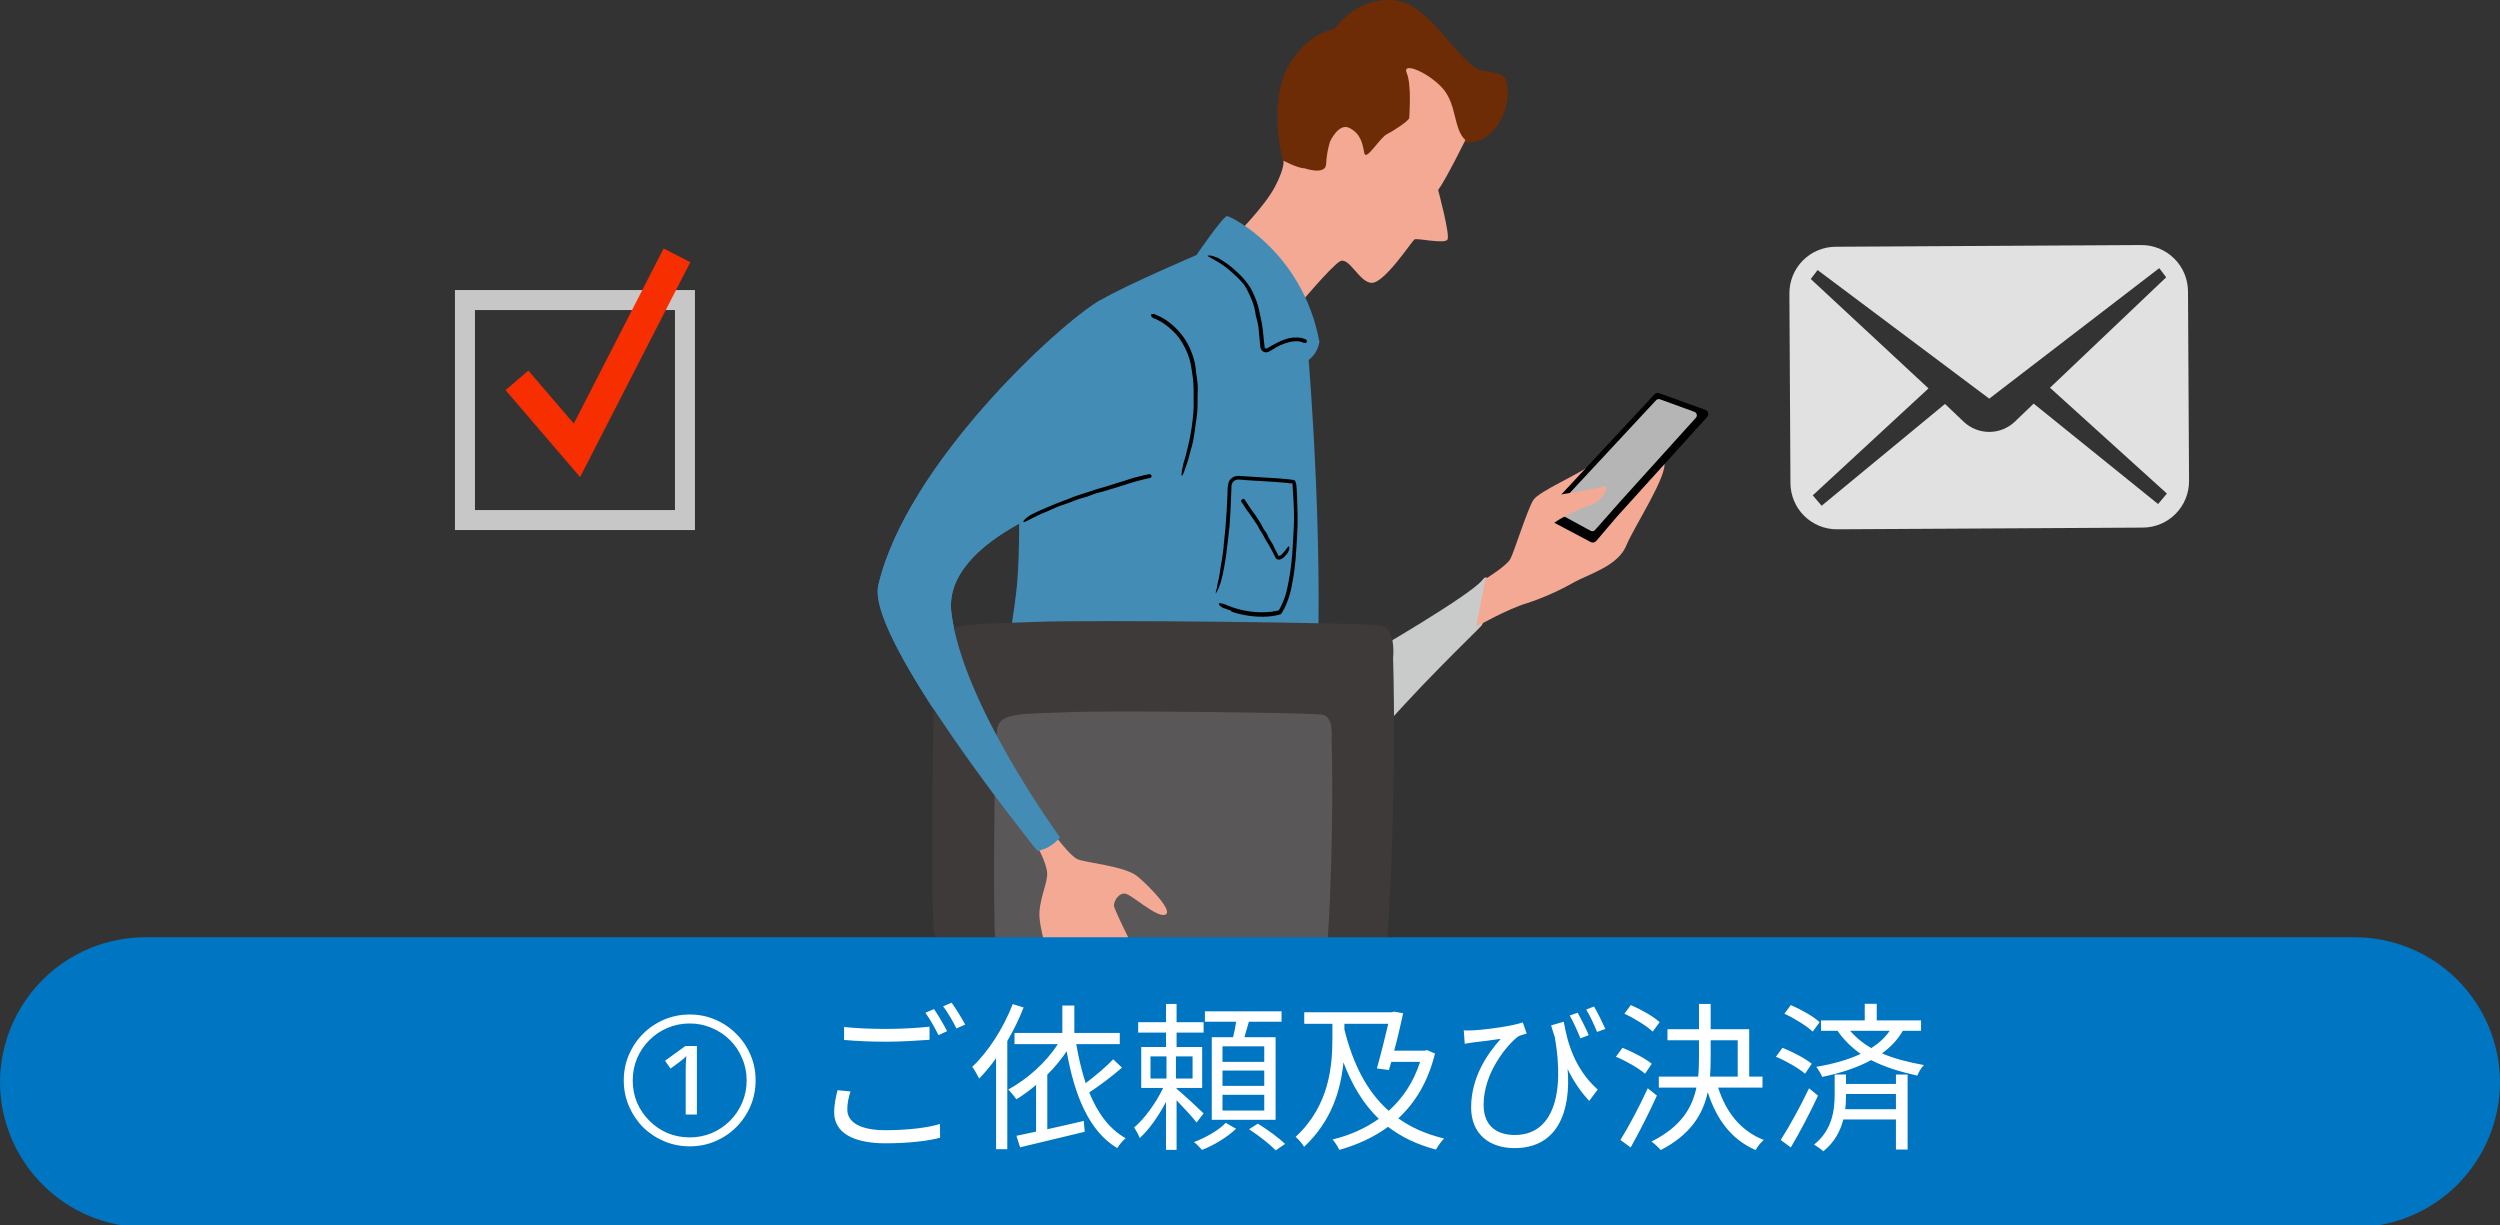 <svg width="500" height="245" viewBox="0 0 500 245" fill="none" xmlns="http://www.w3.org/2000/svg">
<rect x="0" y="0" width="500" height="245" fill="#333333" stroke="none"/>
<g clip-path="url(#clip0)">
<path d="M291.541 28.29C298.341 29.87 301.541 22.85 301.541 18.54C301.541 14.23 300.001 14.91 296.131 14.01C292.261 13.11 286.001 1.23 279.701 0.18C271.531 -1.18 266.831 5.85 266.831 5.85C266.831 5.85 261.961 6.3 257.991 12.65C254.021 19 255.611 29.19 256.991 33.5C258.371 37.81 291.541 28.29 291.541 28.29Z" fill="#6D2C05"/>
<path d="M260.94 33.67C259.58 33.67 256.69 32.14 256.69 32.14C256.69 32.14 257.03 33.45 254.99 37.35C252.95 41.25 247.34 46.88 247.34 46.88L259.92 60.82C259.92 60.82 266.04 53.51 267.92 52.31C269.8 51.11 271.83 56.57 274.38 56.57C276.93 56.57 282.38 48.24 282.88 47.89C283.38 47.54 289 48.89 289.51 47.89C290.02 46.89 287.63 38.01 287.63 38.01C289.33 35.63 293.07 28.01 293.07 28.01C290.69 25.8 291.37 21.01 288.65 17.81C285.93 14.61 280.32 12.2 281.34 14.58C282.36 16.96 281.85 23.08 281.85 23.58C281.85 24.08 279 26.01 277.43 26.81C275.86 27.61 273.18 32.42 272.84 30.55C272.5 28.68 272.16 26.81 269.95 25.62C267.74 24.43 266 28.34 266 28.34C265.558 29.775 265.299 31.26 265.23 32.76C265.19 35.14 260.94 33.67 260.94 33.67Z" fill="#F4A995"/>
<path d="M237.42 261.76C237.42 261.76 237.42 293.76 210.84 332.82C192.14 360.36 185.79 416.47 185.79 416.47C185.79 416.47 179.68 416.81 176.95 416.13C176.95 416.13 184.78 355.26 197.02 325.68C209.26 296.1 212 255.01 208.92 230.14L237.42 261.76Z" fill="#4D6381"/>
<path d="M196.34 204.01C197.47 216.14 208.12 232.17 219.68 245.77C231.24 259.37 247.22 289.58 241.68 308.51C234.08 334.41 208.58 425.36 208.58 425.36C211.31 430.12 218.44 428.08 218.44 428.08C232.84 357.58 261.97 325.08 263.67 305.67C265.37 286.26 250.07 207.41 250.07 207.41C250.07 207.41 209.72 183.04 203.37 187.58C197.02 192.12 196.34 204.01 196.34 204.01Z" fill="#4D6381"/>
<path d="M235.53 270.36C234.863 268.92 234.173 267.5 233.46 266.1L232.31 264.1L231 261.72C230.15 260.24 229.25 258.79 228.36 257.34L226.75 254.69C226.23 253.86 225.66 253.06 225.11 252.25L223.55 250.01C222.73 248.83 221.86 247.67 220.92 246.57L219.1 244.36L215.95 240.46L213.22 236.91L212.95 236.56L211.95 235.28C211.573 234.718 211.145 234.192 210.67 233.71C210.599 233.64 210.535 233.563 210.48 233.48C210.11 233.021 209.684 232.611 209.21 232.26C209.14 232.2 209.06 232.26 208.98 232.18C208.9 232.1 209.06 232.36 209.11 232.45L209.87 233.6L210.87 235.03L213.75 238.9C214.29 239.67 214.91 240.39 215.5 241.13L217.5 243.54L219.5 246.08L221.14 248.08C221.855 248.957 222.523 249.872 223.14 250.82C223.48 251.36 223.88 251.9 224.26 252.43C224.64 252.96 225.21 253.73 225.66 254.43C226.11 255.13 226.44 255.76 226.84 256.43L228.07 258.43C228.89 259.76 229.67 261.11 230.45 262.43L231.76 264.69C232.25 265.6 232.76 266.51 233.21 267.45C233.66 268.39 234.06 269.13 234.46 269.98C234.69 270.45 234.91 270.98 235.11 271.42C235.215 271.771 235.447 272.07 235.76 272.26C235.76 272.26 235.84 272.26 235.85 272.26C235.961 272.136 236.043 271.989 236.09 271.83C236.075 271.641 236.031 271.456 235.96 271.28V271.22L235.54 270.33L235.53 270.36Z" fill="black"/>
<path d="M193.621 178.8C192.031 188.32 186.811 211.89 186.811 211.89C186.811 211.89 189.991 211.44 190.891 209.89C191.791 208.34 200.191 205.81 200.191 204.68C200.191 203.55 203.141 193.57 203.141 193.57C206.537 196.702 210.168 199.57 214.001 202.15C218.761 205.09 235.761 208.72 242.101 209.4C248.441 210.08 265.221 217.79 265.221 216.2C265.221 214.61 260.691 170.64 262.961 142.3C265.231 113.96 261.731 72.01 261.731 72.01C262.883 71.117 263.652 69.819 263.881 68.38C260.601 50.47 246.201 43.22 245.411 43.22C244.621 43.22 239.291 51.01 239.291 51.01C239.291 51.01 225.351 56.95 220.131 60.01C211.521 65.01 181.281 93.01 175.651 117.08C174.061 123.86 187.381 143.55 197.271 156.97C195.301 168.87 193.621 178.8 193.621 178.8ZM203.831 104.72C203.831 109.2 203.701 113.88 203.361 117.37C202.961 121.46 201.031 133.86 198.981 146.45C194.891 138.66 191.181 129.93 190.271 122.53C189.361 115.13 195.831 109.12 203.831 104.72Z" fill="#438CB5"/>
<path d="M231.26 63.86C232.286 64.341 233.234 64.975 234.07 65.74C234.495 66.104 234.895 66.495 235.27 66.91C235.694 67.408 236.075 67.939 236.41 68.5C237.058 69.569 237.568 70.714 237.93 71.91C238.116 72.648 238.263 73.396 238.37 74.15C238.45 74.87 238.61 75.57 238.64 76.3C238.67 77.03 238.75 77.64 238.73 78.3C238.73 79.49 238.73 80.2 238.73 81.5C238.73 82.2 238.64 82.91 238.57 83.61C238.44 84.85 238.27 86.08 238.03 87.3C237.79 88.52 237.57 89.47 237.29 90.54C237.29 90.63 237.24 90.78 237.22 90.86C237.11 91.25 237.02 91.64 236.89 92.01C236.717 92.486 236.597 92.978 236.53 93.48C236.52 93.552 236.499 93.623 236.47 93.69C236.358 94.121 236.305 94.565 236.31 95.01C236.31 95.08 236.36 95.14 236.38 95.21C236.433 95.153 236.476 95.089 236.51 95.02C236.66 94.71 236.82 94.39 236.94 94.02C237.06 93.65 237.23 93.17 237.37 92.75C237.78 91.61 238 90.42 238.37 89.26C238.554 88.572 238.697 87.874 238.8 87.17C238.94 86.4 239.02 85.62 239.13 84.85C239.24 84.08 239.39 83.24 239.45 82.42C239.51 81.77 239.5 81.12 239.51 80.42C239.51 79.57 239.51 78.72 239.56 77.86C239.569 77.362 239.542 76.864 239.48 76.37C239.43 75.76 239.31 75.15 239.22 74.55C239.182 73.96 239.109 73.372 239 72.79C238.891 72.191 238.73 71.602 238.52 71.03C238.144 69.912 237.634 68.844 237 67.85C236.175 66.614 235.163 65.514 234 64.59C233.429 64.137 232.816 63.739 232.17 63.4C231.8 63.22 231.43 63.05 231.05 62.89C230.921 62.821 230.777 62.785 230.63 62.785C230.484 62.785 230.339 62.821 230.21 62.89C230.21 62.89 230.15 62.89 230.21 62.95C230.227 63.101 230.264 63.249 230.32 63.39C230.37 63.47 230.54 63.54 230.66 63.62C230.87 63.7 231.09 63.77 231.31 63.87L231.26 63.86Z" fill="black"/>
<path d="M260.31 67.59C259.187 67.393 258.032 67.493 256.96 67.88C256.455 68.058 255.964 68.272 255.49 68.52C254.95 68.8 254.4 69.08 253.88 69.4C253.61 69.55 253.39 69.73 253.28 69.71C253.204 69.712 253.129 69.69 253.066 69.647C253.003 69.604 252.955 69.542 252.93 69.47C252.86 69.06 252.82 68.38 252.75 67.84C252.68 67.3 252.64 66.46 252.54 65.76C252.44 65.06 252.33 64.46 252.2 63.82C252.07 63.18 251.96 62.7 251.81 62.02C251.611 61.059 251.306 60.123 250.9 59.23C250.639 58.621 250.345 58.027 250.02 57.45C249.388 56.478 248.647 55.582 247.81 54.78C247.081 54.06 246.302 53.392 245.48 52.78L245.23 52.62L244.31 52.01C243.933 51.734 243.51 51.527 243.06 51.4C242.997 51.381 242.936 51.355 242.88 51.32C242.502 51.156 242.092 51.081 241.68 51.1C241.61 51.1 241.56 51.1 241.5 51.18L241.65 51.29L242.45 51.74C242.79 51.93 243.14 52.1 243.45 52.31C244.374 52.842 245.241 53.465 246.04 54.17C246.5 54.59 246.98 54.99 247.43 55.43C247.926 55.899 248.387 56.404 248.81 56.94C249.21 57.511 249.545 58.125 249.81 58.77C250.065 59.277 250.292 59.798 250.49 60.33C250.753 61.029 250.947 61.753 251.07 62.49C251.07 62.92 251.25 63.34 251.34 63.77C251.43 64.2 251.6 64.77 251.68 65.33C251.76 65.89 251.77 66.33 251.82 66.87C251.87 67.41 251.93 67.87 251.98 68.43L252.05 69.21C252.052 69.398 252.092 69.583 252.168 69.755C252.243 69.927 252.353 70.082 252.49 70.21C252.661 70.35 252.869 70.438 253.088 70.464C253.308 70.491 253.53 70.455 253.73 70.36L254.44 69.95C254.92 69.641 255.417 69.361 255.93 69.11C256.541 68.817 257.181 68.589 257.84 68.43C258.422 68.285 259.022 68.227 259.62 68.26C259.939 68.286 260.253 68.36 260.55 68.48C260.754 68.592 260.993 68.624 261.22 68.57C261.22 68.57 261.28 68.57 261.29 68.57C261.358 68.43 261.383 68.274 261.36 68.12C261.36 68.01 261.15 67.9 261.03 67.81H260.98C260.75 67.71 260.508 67.64 260.26 67.6L260.31 67.59Z" fill="black"/>
<path d="M273.691 130.86C273.691 130.86 294.091 119.07 296.471 116.01C298.851 112.95 297.321 123.94 296.301 125.13C295.281 126.32 282.361 138.51 273.351 149.5L273.691 130.86Z" fill="#C9CACA"/>
<path d="M297.061 115.81C297.061 115.81 301.311 113.18 302.061 111.81C302.811 110.44 305.491 101.81 306.681 99.99C307.871 98.17 316.171 94.72 318.891 92.51C321.611 90.3 331.781 89.96 332.801 92.34C333.821 94.72 326.731 105.47 325.271 109.09C323.651 113.09 318.181 114.67 314.951 116.37C311.909 118.115 308.7 119.549 305.371 120.65C301.661 121.72 295.261 125.32 295.261 125.32L297.061 115.81Z" fill="#F4A995"/>
<path d="M323.33 103.4L341.42 83.4C341.519 83.293 341.59 83.162 341.627 83.02C341.663 82.878 341.663 82.729 341.627 82.587C341.592 82.445 341.521 82.314 341.422 82.207C341.323 82.099 341.198 82.017 341.06 81.97L331.88 78.65C331.71 78.582 331.523 78.567 331.344 78.609C331.165 78.65 331.003 78.744 330.88 78.88L309.07 102.33C308.975 102.43 308.905 102.55 308.865 102.681C308.824 102.813 308.815 102.951 308.837 103.087C308.859 103.223 308.913 103.351 308.993 103.463C309.073 103.574 309.178 103.666 309.3 103.73L318.15 108.41C318.331 108.503 318.538 108.532 318.738 108.492C318.938 108.452 319.118 108.346 319.25 108.19L323.33 103.4Z" fill="black"/>
<path d="M324.38 99.93L339.18 83.55C339.259 83.46 339.315 83.353 339.343 83.237C339.372 83.121 339.372 83 339.343 82.884C339.315 82.768 339.259 82.661 339.18 82.572C339.101 82.482 339.001 82.413 338.89 82.37L332 79.86C331.864 79.812 331.717 79.805 331.577 79.839C331.437 79.873 331.309 79.946 331.21 80.05L311.33 101.42C311.254 101.503 311.198 101.602 311.166 101.709C311.134 101.817 311.126 101.931 311.145 102.041C311.163 102.152 311.206 102.257 311.271 102.349C311.336 102.441 311.421 102.516 311.52 102.57L318.18 106.19C318.318 106.25 318.472 106.264 318.619 106.232C318.766 106.2 318.899 106.122 319 106.01L324.38 99.93Z" fill="#B5B5B6"/>
<path d="M308.541 99.46C308.541 99.46 318.791 97.93 320.541 97.31C322.291 96.69 320.541 100.14 318.281 100.94C316.021 101.74 310.511 104 309.281 106.15L306.891 103.95L308.541 99.46Z" fill="#F4A995"/>
<path d="M278.62 131.54C278.62 131.54 279.3 125.59 276.07 125.08C272.84 124.57 218.78 123.89 206.54 124.4C194.3 124.91 188.17 124.4 187.33 128.82C186.49 133.24 186.13 182.37 186.81 186.28C187.49 190.19 188.81 191.38 197.19 191.38C205.57 191.38 267.19 192.74 271.31 192.38C275.43 192.02 277.26 190.38 277.6 185.75C277.94 181.12 279.3 156.36 278.62 131.54Z" fill="#3E3A39"/>
<path d="M266.32 147.67C266.32 147.67 266.81 143.31 264.45 142.93C262.09 142.55 222.45 142.06 213.52 142.44C204.59 142.82 200.07 142.44 199.45 145.67C198.83 148.9 198.57 184.9 199.07 187.76C199.57 190.62 200.57 191.5 206.67 191.5C212.77 191.5 257.97 192.5 260.96 192.25C263.95 192 265.32 190.75 265.57 187.39C265.82 184.03 266.81 165.85 266.32 147.67Z" fill="#595757"/>
<path d="M211.3 167.49C211.3 167.49 213.85 170.89 215.3 171.74C216.75 172.59 224.91 173.1 227.54 175.31C230.17 177.52 234.85 182.45 232.98 182.96C231.11 183.47 226.18 178.71 224.91 178.71C223.64 178.71 222.91 180.07 222.78 181.01C222.65 181.95 228.78 193.33 228.78 194.44C228.78 195.55 227.42 196.82 226.4 196.39C225.38 195.96 223 193.93 221.89 194.18C220.78 194.43 219.94 195.97 218.07 194.95C216.2 193.93 213.39 195.12 211.78 194.27C210.17 193.42 208.26 187.27 207.92 183.76C207.58 180.25 209.59 176.67 209.43 174.55C209.27 172.43 207.36 169.11 207.36 169.11L211.3 167.49Z" fill="#F4A995"/>
<path d="M246.26 122.31C248.617 123.125 251.111 123.465 253.6 123.31C254.216 123.271 254.829 123.18 255.43 123.04L255.9 122.92C256.21 122.92 256.35 122.6 256.42 122.48L256.89 121.66C257.51 120.388 257.97 119.045 258.26 117.66C258.797 115.077 259.131 112.455 259.26 109.82C259.36 108.23 259.47 106.63 259.51 105.04C259.55 103.45 259.51 102.04 259.45 100.51C259.45 99.82 259.39 99.12 259.37 98.41L259.3 97.36C259.292 96.918 259.183 96.483 258.98 96.09V96.09C258.657 95.981 258.321 95.914 257.98 95.89L257.14 95.8L255.49 95.66L252.18 95.46L247.77 95.18C247.359 95.154 246.95 95.25 246.594 95.457C246.238 95.663 245.951 95.971 245.77 96.34C245.565 97.013 245.481 97.717 245.52 98.42L245.33 102.28C245.19 104.58 245 106.87 244.73 109.15C244.73 109.36 244.73 109.61 244.67 109.82C244.57 110.64 244.47 111.46 244.33 112.27C244.15 113.27 243.96 114.32 243.84 115.33C243.821 115.476 243.788 115.62 243.74 115.76C243.46 116.76 243.46 117.52 243.16 118.36C243.141 118.473 243.141 118.588 243.16 118.7C243.24 118.57 243.32 118.45 243.39 118.31C243.729 117.674 243.997 117.004 244.19 116.31C244.45 115.43 244.62 114.53 244.8 113.63C245.28 111.19 245.48 108.72 245.8 106.25C245.97 104.81 246.03 103.35 246.11 101.89C246.19 100.43 246.23 98.74 246.3 97.12C246.336 96.771 246.506 96.449 246.775 96.223C247.044 95.997 247.39 95.885 247.74 95.91L250.22 96.1L254.22 96.33L256.49 96.5L257.62 96.61L258.18 96.68H258.45H258.51C258.51 96.68 258.51 96.74 258.51 97.02C258.59 98.36 258.64 99.02 258.7 100.02C258.75 101.25 258.82 102.49 258.81 103.73C258.8 104.97 258.71 106.1 258.66 107.29C258.61 108.48 258.51 109.7 258.44 110.9C258.264 113.28 257.91 115.643 257.38 117.97C257.098 119.245 256.637 120.474 256.01 121.62L255.75 122.08C255.75 122.08 255.75 122.08 255.69 122.08L255.41 122.15C255.04 122.23 254.65 122.3 254.26 122.35C253.48 122.443 252.695 122.477 251.91 122.45C250.477 122.413 249.054 122.205 247.67 121.83C246.899 121.615 246.141 121.355 245.4 121.05C244.921 120.799 244.391 120.659 243.85 120.64C243.85 120.64 243.74 120.64 243.74 120.64C243.786 120.84 243.875 121.027 244 121.19C244.237 121.364 244.488 121.517 244.75 121.65H244.84C245.32 121.82 245.84 122.02 246.28 122.17L246.26 122.31Z" fill="black"/>
<path d="M248.45 100.61C248.74 101.07 249.01 101.48 249.34 101.99C249.49 102.21 249.67 102.41 249.83 102.63C249.99 102.85 250.2 103.17 250.37 103.4C250.71 103.92 251.07 104.46 251.37 104.88C251.67 105.3 251.7 105.52 251.89 105.83C252.08 106.14 252.24 106.4 252.43 106.69C252.62 106.98 252.68 107.14 252.89 107.51C253.116 107.961 253.373 108.396 253.66 108.81C253.836 109.088 253.996 109.375 254.14 109.67C254.426 110.163 254.686 110.671 254.92 111.19C254.995 111.374 255.096 111.546 255.22 111.7C255.306 111.788 255.412 111.854 255.528 111.892C255.645 111.931 255.769 111.94 255.89 111.92C256.255 111.847 256.587 111.662 256.84 111.39L256.96 111.26C257.1 111.11 257.16 111.03 257.36 110.82C257.545 110.642 257.67 110.412 257.72 110.16C257.733 110.128 257.75 110.098 257.77 110.07C257.91 109.89 257.85 109.61 257.85 109.38C257.85 109.38 257.79 109.29 257.76 109.24L257.67 109.3C257.55 109.45 257.41 109.6 257.36 109.66C257.31 109.72 257.13 110 257 110.15C256.67 110.54 256.29 111.08 255.9 111.15C255.869 111.163 255.835 111.17 255.8 111.17C255.766 111.17 255.732 111.163 255.7 111.15C255.677 111.122 255.657 111.092 255.64 111.06L255.53 110.82C255.37 110.49 255.18 110.17 255.01 109.82C254.84 109.47 254.63 109.02 254.53 108.82C254.43 108.62 254.2 108.31 254.04 108.05C253.829 107.714 253.648 107.359 253.5 106.99C253.405 106.778 253.288 106.577 253.15 106.39C252.99 106.16 252.8 105.95 252.66 105.7C252.52 105.45 252.44 105.2 252.31 104.97C252.18 104.74 252.03 104.49 251.88 104.26L250.98 102.89C250.88 102.74 250.58 102.34 250.43 102.15L249.81 101.25L249.27 100.43L248.98 99.95C248.942 99.879 248.88 99.824 248.805 99.795C248.73 99.765 248.647 99.764 248.57 99.79C248.57 99.79 248.52 99.79 248.51 99.79C248.407 99.88 248.313 99.98 248.23 100.09C248.23 100.16 248.23 100.24 248.23 100.31L248.43 100.59L248.45 100.61Z" fill="black"/>
<path d="M230.34 95.16C230.34 95.16 188.01 104.16 190.27 122.53C192.53 140.9 212 167.46 212 167.46C210.874 168.891 209.262 169.859 207.47 170.18C207.47 170.18 173.19 127.68 175.68 117.03C181.31 93.03 211.55 64.95 220.16 59.96L230.34 95.16Z" fill="#438CB5"/>
<path d="M229.191 94.95C228.321 95.15 227.451 95.37 226.591 95.6L225.331 96.01L223.881 96.46L221.121 97.33L219.431 97.8L217.861 98.33L216.391 98.8C215.611 99.034 214.843 99.308 214.091 99.62C213.601 99.83 213.091 100 212.571 100.2C211.681 100.54 210.801 100.88 209.931 101.26C209.061 101.64 208.361 101.93 207.591 102.26L207.371 102.38L206.541 102.78C206.173 102.926 205.835 103.136 205.541 103.4C205.498 103.439 205.451 103.472 205.401 103.5C205.11 103.692 204.865 103.944 204.681 104.24C204.681 104.24 204.681 104.35 204.681 104.41C204.734 104.415 204.787 104.415 204.841 104.41L205.561 104.1L206.451 103.64C207.261 103.25 208.061 102.82 208.901 102.5C209.401 102.31 209.901 102.08 210.371 101.86C210.841 101.64 211.431 101.38 211.981 101.18L213.711 100.59L215.071 100.06C215.663 99.823 216.271 99.629 216.891 99.48C217.252 99.389 217.606 99.272 217.951 99.13C218.381 98.98 218.801 98.79 219.231 98.66C219.661 98.53 220.081 98.45 220.501 98.34L221.771 97.95L224.301 97.18L225.711 96.72L227.401 96.23L228.951 95.83L229.821 95.64C229.932 95.632 230.038 95.593 230.128 95.527C230.218 95.462 230.288 95.373 230.331 95.27C230.331 95.27 230.331 95.21 230.331 95.19C230.265 95.062 230.181 94.944 230.081 94.84C230.011 94.84 229.861 94.84 229.751 94.84L229.221 94.98L229.191 94.95Z" fill="black"/>
<path d="M500 216.45C499.976 224.134 496.913 231.496 491.48 236.93C486.046 242.363 478.684 245.426 471 245.45H29C21.316 245.426 13.954 242.363 8.52 236.93C3.087 231.496 0.024 224.134 0 216.45H0C0.024 208.766 3.087 201.403 8.52 195.97C13.954 190.537 21.316 187.474 29 187.45H471C478.684 187.474 486.046 190.537 491.48 195.97C496.913 201.403 499.976 208.766 500 216.45V216.45Z" fill="#0075C1"/>
<path d="M137.938 229.27C136.124 229.27 134.418 228.929 132.818 228.246C131.218 227.563 129.81 226.625 128.594 225.43C127.399 224.214 126.46 222.806 125.778 221.206C125.095 219.606 124.754 217.899 124.754 216.086C124.754 214.251 125.095 212.545 125.778 210.966C126.46 209.366 127.399 207.969 128.594 206.774C129.81 205.558 131.218 204.609 132.818 203.926C134.418 203.243 136.124 202.902 137.938 202.902C139.772 202.902 141.479 203.243 143.058 203.926C144.658 204.609 146.055 205.558 147.25 206.774C148.466 207.969 149.415 209.366 150.098 210.966C150.78 212.545 151.122 214.251 151.122 216.086C151.122 217.899 150.78 219.606 150.098 221.206C149.415 222.806 148.466 224.214 147.25 225.43C146.055 226.625 144.658 227.563 143.058 228.246C141.479 228.929 139.772 229.27 137.938 229.27ZM137.938 227.478C139.516 227.478 140.988 227.19 142.354 226.614C143.74 226.017 144.956 225.195 146.002 224.15C147.047 223.105 147.858 221.899 148.434 220.534C149.031 219.147 149.33 217.665 149.33 216.086C149.33 214.507 149.031 213.035 148.434 211.67C147.858 210.283 147.047 209.067 146.002 208.022C144.956 206.977 143.74 206.166 142.354 205.59C140.988 204.993 139.516 204.694 137.938 204.694C136.359 204.694 134.876 204.993 133.49 205.59C132.124 206.166 130.919 206.977 129.874 208.022C128.828 209.067 128.007 210.283 127.41 211.67C126.834 213.035 126.546 214.507 126.546 216.086C126.546 217.665 126.834 219.147 127.41 220.534C128.007 221.899 128.828 223.105 129.874 224.15C130.919 225.195 132.124 226.017 133.49 226.614C134.876 227.19 136.359 227.478 137.938 227.478ZM137.138 222.902V214.07C137.138 213.579 137.148 213.099 137.17 212.63C137.212 212.139 137.244 211.67 137.266 211.222C137.18 211.307 137.095 211.393 137.01 211.478C136.924 211.542 136.828 211.627 136.722 211.734C136.615 211.841 136.338 212.065 135.89 212.406C135.463 212.726 134.866 213.163 134.098 213.718L133.01 212.15L137.074 209.206H139.378V222.902H137.138ZM168.819 205.398V207.99C171.347 208.214 174.067 208.342 177.299 208.342C180.243 208.342 183.731 208.118 185.907 207.958V205.334C183.603 205.59 180.339 205.782 177.267 205.782C174.067 205.782 171.123 205.654 168.819 205.398ZM170.099 218.294L167.507 218.038C167.187 219.318 166.835 220.822 166.835 222.486C166.835 226.518 170.611 228.662 177.107 228.662C181.683 228.662 185.747 228.182 188.019 227.542L187.987 224.79C185.587 225.558 181.459 226.038 177.043 226.038C171.923 226.038 169.459 224.374 169.459 221.91C169.459 220.726 169.683 219.542 170.099 218.294ZM186.803 201.814L185.075 202.55C185.971 203.766 187.059 205.718 187.699 207.03L189.427 206.23C188.755 204.95 187.603 202.966 186.803 201.814ZM190.323 200.534L188.627 201.27C189.555 202.486 190.611 204.31 191.283 205.686L193.043 204.918C192.403 203.734 191.187 201.718 190.323 200.534ZM202.547 200.822C200.691 205.622 197.651 210.358 194.451 213.366C194.899 213.942 195.571 215.158 195.827 215.702C196.979 214.55 198.131 213.174 199.219 211.638V229.846H201.459V208.214C202.707 206.07 203.827 203.798 204.723 201.494L202.547 200.822ZM222.643 211.862C221.267 213.302 219.059 215.19 217.139 216.63C216.339 214.23 215.731 211.574 215.251 208.822H223.955V206.582H214.867V201.11H212.467V206.582H202.899V208.822H211.571C209.171 212.534 205.491 215.798 201.651 217.91C202.163 218.39 202.931 219.382 203.283 219.862C204.627 219.03 205.939 218.07 207.219 216.982V226.326C205.747 226.646 204.403 226.934 203.283 227.158L204.019 229.462C207.507 228.63 212.403 227.446 216.947 226.358L216.755 224.182C214.291 224.758 211.795 225.334 209.459 225.846V214.934C210.899 213.494 212.211 211.926 213.331 210.262C214.899 219.062 217.779 226.23 223.443 229.622C223.827 228.982 224.595 228.086 225.139 227.638C221.875 225.846 219.507 222.582 217.843 218.486C219.923 217.142 222.451 215.222 224.403 213.526L222.643 211.862ZM252.851 212.374H244.499V209.27H252.851V212.374ZM252.851 217.174H244.499V214.102H252.851V217.174ZM252.851 222.102H244.499V218.966H252.851V222.102ZM242.355 207.446V223.958H255.123V207.446H248.883C249.171 206.486 249.459 205.398 249.779 204.342H256.307V202.262H240.979V204.342H247.219C247.091 205.334 246.867 206.486 246.611 207.446H242.355ZM230.099 211.286H233.299V215.702H230.099V211.286ZM238.515 215.702H235.187V211.286H238.515V215.702ZM240.723 222.678C239.923 221.878 236.467 218.678 235.315 217.75V217.59H240.435V209.398H235.315V206.518H240.723V204.438H235.315V200.79H233.203V204.438H227.635V206.518H233.203V209.398H228.243V217.59H232.627C231.219 220.566 228.883 223.766 226.835 225.494C227.187 226.038 227.731 226.998 227.955 227.606C229.811 225.942 231.731 223.19 233.203 220.374V229.974H235.315V220.054C236.723 221.526 238.547 223.478 239.315 224.502L240.723 222.678ZM245.139 224.566C243.891 225.942 241.171 227.542 238.803 228.406C239.315 228.822 240.019 229.558 240.403 229.974C242.771 229.078 245.523 227.382 247.219 225.75L245.139 224.566ZM249.811 225.846C251.699 227.062 254.003 228.886 255.155 230.07L257.011 228.79C255.827 227.606 253.427 225.878 251.571 224.726L249.811 225.846ZM268.883 204.758H277.651C277.043 207.382 276.147 210.966 275.379 213.686L277.779 214.006C277.939 213.494 278.099 212.95 278.259 212.374H284.019C282.707 216.438 280.531 219.67 277.747 222.166C273.299 218.23 270.579 212.694 268.883 205.91V204.758ZM285.395 210.006L284.979 210.134H278.835C279.539 207.542 280.179 204.822 280.627 202.646L278.803 202.326L278.387 202.454H260.851V204.758H266.483V207.446C266.483 213.11 265.939 221.046 259.123 227.382C259.667 227.83 260.499 228.758 260.819 229.366C266.419 224.118 268.147 217.91 268.691 212.47C270.387 216.982 272.659 220.79 275.763 223.766C273.011 225.718 269.843 227.094 266.515 227.894C266.963 228.374 267.571 229.366 267.859 229.974C271.411 228.982 274.739 227.478 277.619 225.366C280.243 227.382 283.379 228.918 287.187 229.91C287.571 229.238 288.307 228.182 288.819 227.702C285.235 226.838 282.195 225.494 279.667 223.67C283.027 220.566 285.619 216.342 286.995 210.71L285.395 210.006ZM312.755 204.342L310.227 205.078C310.451 205.878 310.707 206.678 310.963 207.414C313.043 219.318 310.355 226.998 302.963 226.998C299.699 226.998 296.723 225.494 296.723 220.95C296.723 214.39 301.619 208.79 303.635 207.286C304.083 207.062 304.915 206.838 305.331 206.71L304.563 204.47C302.707 205.174 297.299 205.942 294.483 206.07C293.875 206.102 293.235 206.102 292.755 206.07L292.947 208.758C293.587 208.63 294.131 208.566 294.739 208.47C295.891 208.342 298.547 208.022 300.147 207.766C297.331 210.934 294.227 215.542 294.227 221.494C294.227 226.806 297.875 229.622 302.899 229.622C311.763 229.622 314.195 221.91 313.523 213.814C314.707 216.246 316.115 218.326 317.843 220.182L319.539 217.91C314.803 213.686 313.427 208.214 312.755 204.342ZM315.539 202.55L313.939 203.094C314.643 204.31 315.507 206.23 316.083 207.67L317.747 207.03C317.203 205.718 316.179 203.734 315.539 202.55ZM318.803 201.302L317.235 201.91C317.971 203.094 318.835 204.95 319.411 206.39L321.075 205.782C320.467 204.438 319.507 202.486 318.803 201.302ZM331.923 204.438C330.707 203.286 328.179 201.878 326.163 201.014L324.883 202.742C326.899 203.67 329.363 205.206 330.547 206.326L331.923 204.438ZM330.355 212.758C329.075 211.702 326.515 210.358 324.499 209.558L323.187 211.35C325.267 212.214 327.763 213.654 329.011 214.742L330.355 212.758ZM329.555 217.654C327.891 221.302 325.651 225.494 324.083 227.99L326.131 229.494C327.827 226.486 329.843 222.518 331.379 219.126L329.555 217.654ZM342.131 208.054H347.539V215.318H342.003C342.099 214.102 342.131 212.854 342.131 211.638V208.054ZM352.499 217.526V215.318H349.843V205.846H342.131V200.79H339.795V205.846H333.491V208.054H339.795V211.606C339.795 212.854 339.763 214.102 339.635 215.318H331.763V217.526H339.283C338.419 221.622 336.147 225.398 330.291 228.31C330.867 228.694 331.731 229.526 332.147 230.006C338.131 226.934 340.595 222.838 341.555 218.422C343.283 223.894 346.355 227.958 351.123 230.006C351.443 229.366 352.211 228.438 352.755 227.99C348.211 226.23 345.203 222.486 343.635 217.526H352.499ZM363.923 204.438C362.707 203.286 360.179 201.878 358.163 201.014L356.883 202.742C358.899 203.67 361.363 205.206 362.547 206.326L363.923 204.438ZM362.355 212.758C361.075 211.702 358.515 210.358 356.499 209.558L355.187 211.35C357.267 212.214 359.763 213.654 361.011 214.742L362.355 212.758ZM361.811 217.654C360.083 221.302 357.747 225.494 356.147 227.99L358.163 229.494C359.923 226.518 362.035 222.518 363.603 219.126L361.811 217.654ZM369.043 221.846C369.171 220.854 369.203 219.894 369.203 219.03V218.806H379.187V221.846H369.043ZM379.187 216.79H369.203V214.902H366.931V219.03C366.931 221.942 366.451 226.07 362.803 228.918C363.347 229.238 364.243 229.846 364.659 230.262C366.931 228.438 368.083 226.166 368.659 223.894H379.187V229.91H381.523V214.902H379.187V216.79ZM377.939 206.166C377.011 207.51 375.763 208.662 374.259 209.622C372.691 208.726 371.283 207.606 370.035 206.166H377.939ZM384.211 206.166V204.086H375.347V200.758H372.947V204.086H364.211V206.166H367.507C368.851 208.086 370.419 209.59 372.147 210.774C369.555 211.99 366.483 212.822 363.251 213.366C363.667 213.878 364.243 214.87 364.435 215.382C367.987 214.646 371.379 213.59 374.227 212.022C376.947 213.43 380.019 214.358 383.475 215.126C383.731 214.39 384.275 213.526 384.787 213.014C381.651 212.438 378.867 211.734 376.403 210.678C378.099 209.43 379.539 207.958 380.563 206.166H384.211Z" fill="white"/>
<path d="M136.99 60.01H92.99V104.01H136.99V60.01Z" stroke="#C7C7C7" stroke-width="4" stroke-miterlimit="10"/>
<path d="M103.39 76.07L115.39 90.07L135.39 51.07" stroke="#F72F00" stroke-width="6" stroke-miterlimit="10"/>
<path d="M428.25 49.01L367.12 49.35C365.899 49.356 364.692 49.604 363.566 50.077C362.441 50.551 361.42 51.241 360.562 52.11C359.704 52.978 359.025 54.007 358.565 55.138C358.105 56.269 357.872 57.479 357.88 58.7L358.09 96.62C358.095 97.84 358.341 99.048 358.814 100.173C359.286 101.298 359.976 102.319 360.843 103.177C361.711 104.036 362.739 104.714 363.87 105.175C365 105.635 366.21 105.868 367.43 105.86L428.56 105.52C429.781 105.515 430.989 105.269 432.114 104.797C433.24 104.324 434.262 103.635 435.121 102.767C435.98 101.9 436.66 100.872 437.121 99.741C437.583 98.611 437.817 97.401 437.81 96.18L437.6 58.26C437.584 55.794 436.591 53.436 434.838 51.701C433.085 49.967 430.716 48.999 428.25 49.01ZM433.38 98.71L431.62 100.81L406.73 80.72L402.91 84.39C401.546 85.66 399.755 86.371 397.892 86.382C396.028 86.393 394.229 85.703 392.85 84.45L389 80.79L364.33 101.15L362.55 99.07L385.7 77.68L362.15 55.8L363.52 54.01L397.85 79.73L431.85 53.63L433.24 55.46L410 77.55L433.38 98.71Z" fill="#E1E1E1"/>
</g>
<defs>
<clipPath id="clip0">
<rect width="500" height="245" fill="white"/>
</clipPath>
</defs>
</svg>
